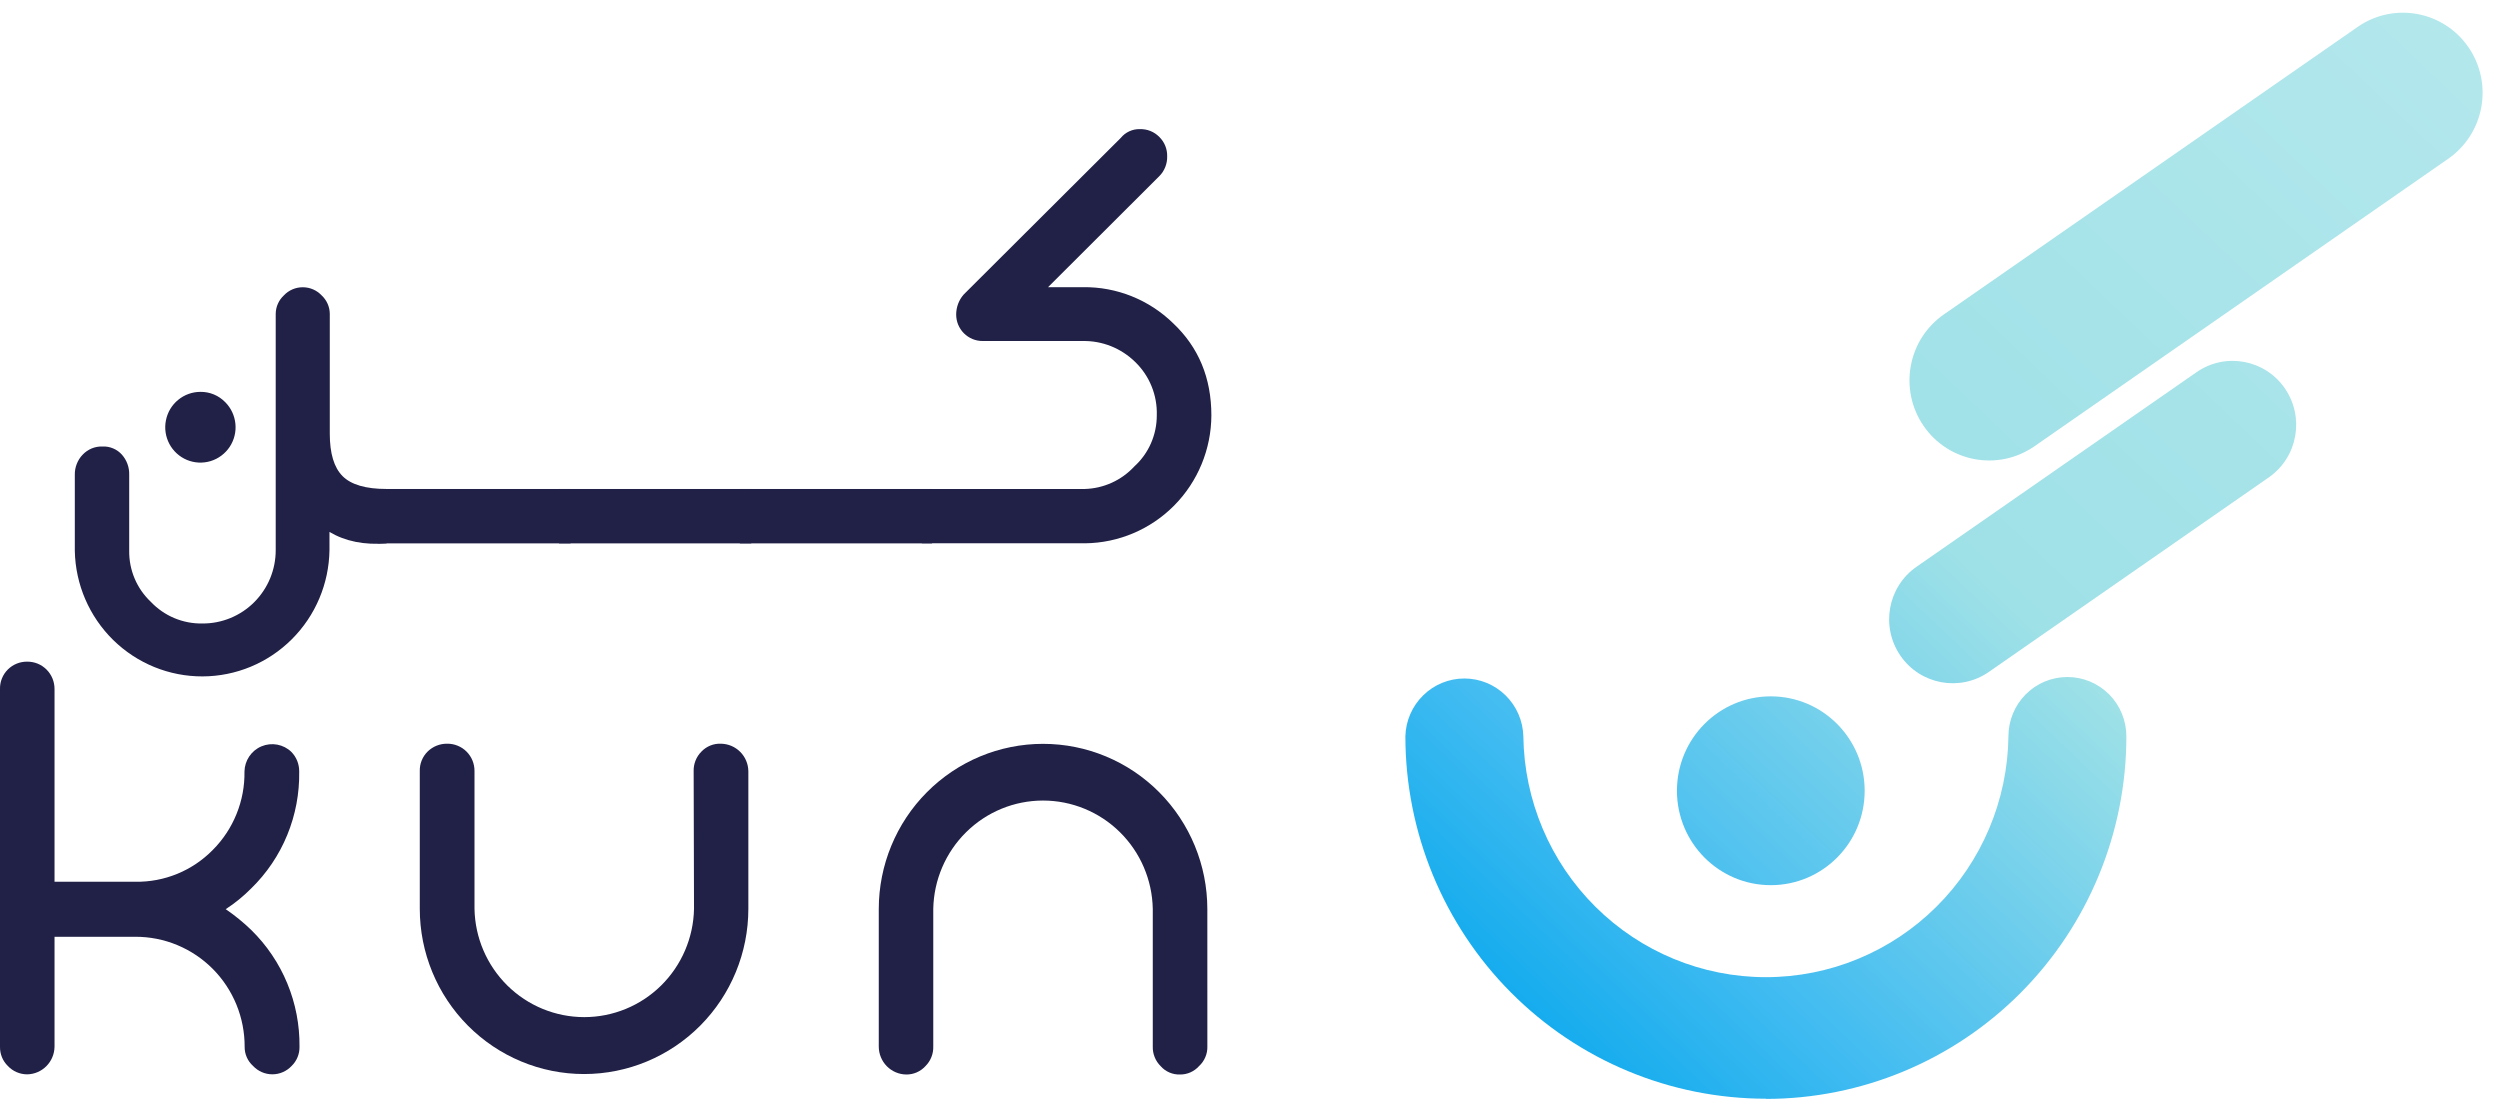 <svg width="91" height="40" viewBox="0 0 91 40" fill="none" xmlns="http://www.w3.org/2000/svg">
<g clip-path="url(#clip0_12_266)">
<path d="M11.993 19.363V20.022C11.976 21.245 11.483 22.412 10.619 23.272C9.755 24.133 8.59 24.617 7.374 24.621C6.158 24.626 4.99 24.149 4.12 23.296C3.25 22.441 2.748 21.278 2.723 20.055V17.284C2.72 17.149 2.744 17.015 2.793 16.89C2.841 16.764 2.914 16.649 3.007 16.552C3.1 16.453 3.212 16.376 3.336 16.324C3.46 16.273 3.594 16.248 3.729 16.253C3.862 16.246 3.995 16.27 4.118 16.322C4.241 16.373 4.351 16.452 4.44 16.552C4.617 16.753 4.711 17.015 4.703 17.284V20.054C4.699 20.4 4.767 20.744 4.902 21.062C5.037 21.381 5.237 21.668 5.488 21.905C5.73 22.161 6.022 22.363 6.346 22.499C6.67 22.635 7.019 22.702 7.37 22.695C7.72 22.697 8.067 22.629 8.391 22.495C8.714 22.362 9.009 22.165 9.257 21.916C9.504 21.668 9.701 21.372 9.835 21.047C9.968 20.722 10.037 20.373 10.036 20.021V11.421C10.037 11.296 10.064 11.171 10.115 11.057C10.166 10.942 10.24 10.838 10.332 10.753C10.42 10.659 10.527 10.584 10.645 10.533C10.764 10.482 10.891 10.456 11.02 10.456C11.149 10.456 11.276 10.482 11.395 10.533C11.513 10.584 11.62 10.659 11.708 10.753C11.8 10.838 11.874 10.942 11.925 11.057C11.976 11.171 12.003 11.296 12.004 11.421V15.786C12.004 16.505 12.159 17.02 12.47 17.331C12.78 17.642 13.313 17.798 14.07 17.799V19.779C13.263 19.844 12.57 19.705 11.993 19.363ZM8.201 14.642C8.41 14.852 8.54 15.13 8.569 15.426C8.598 15.723 8.524 16.02 8.359 16.268C8.194 16.515 7.949 16.698 7.666 16.784C7.382 16.87 7.078 16.855 6.804 16.741C6.531 16.627 6.305 16.421 6.165 16.158C6.026 15.895 5.981 15.592 6.04 15.299C6.098 15.007 6.254 14.744 6.484 14.556C6.713 14.367 7 14.264 7.296 14.264C7.464 14.262 7.632 14.294 7.787 14.359C7.943 14.424 8.083 14.52 8.201 14.642Z" fill="#212147"/>
<path d="M20.768 17.799V19.779H13.771V17.799H20.768Z" fill="#212147"/>
<path d="M27.346 17.799V19.779H20.349V17.799H27.346Z" fill="#212147"/>
<path d="M33.928 17.799V19.779H26.931V17.799H33.928Z" fill="#212147"/>
<path d="M33.556 17.799H39.481C39.822 17.79 40.157 17.713 40.468 17.572C40.779 17.431 41.058 17.229 41.29 16.978C41.549 16.743 41.755 16.456 41.895 16.136C42.036 15.815 42.108 15.468 42.107 15.118C42.118 14.755 42.054 14.394 41.917 14.059C41.781 13.723 41.575 13.42 41.314 13.169C41.063 12.924 40.766 12.731 40.441 12.601C40.115 12.471 39.767 12.407 39.417 12.413H35.765C35.639 12.413 35.514 12.388 35.398 12.34C35.281 12.291 35.175 12.22 35.086 12.131C34.996 12.041 34.926 11.934 34.877 11.817C34.829 11.7 34.805 11.574 34.805 11.447C34.805 11.18 34.902 10.922 35.077 10.722L40.794 5.022C40.878 4.919 40.984 4.836 41.105 4.78C41.225 4.724 41.357 4.697 41.489 4.7C41.621 4.696 41.752 4.719 41.875 4.768C41.997 4.817 42.108 4.892 42.2 4.986C42.293 5.077 42.366 5.186 42.415 5.306C42.464 5.427 42.488 5.556 42.485 5.686C42.489 5.82 42.466 5.953 42.417 6.078C42.368 6.203 42.295 6.316 42.2 6.411L38.149 10.453H39.429C40.65 10.439 41.825 10.911 42.701 11.765C43.63 12.64 44.094 13.759 44.094 15.122C44.089 16.349 43.604 17.526 42.745 18.396C41.885 19.267 40.719 19.763 39.499 19.776H33.556V17.799Z" fill="#212147"/>
<path d="M10.618 38.798C10.527 38.895 10.418 38.972 10.297 39.025C10.176 39.078 10.046 39.105 9.913 39.105C9.781 39.105 9.651 39.078 9.53 39.025C9.409 38.972 9.3 38.895 9.209 38.798C9.113 38.711 9.035 38.605 8.983 38.485C8.93 38.366 8.904 38.236 8.905 38.106C8.907 37.58 8.806 37.058 8.607 36.571C8.408 36.084 8.116 35.642 7.746 35.269C7.376 34.897 6.937 34.602 6.453 34.401C5.97 34.2 5.451 34.097 4.928 34.099H1.985V38.105C1.98 38.369 1.874 38.621 1.688 38.808C1.502 38.995 1.252 39.102 0.989 39.106C0.857 39.106 0.727 39.079 0.605 39.026C0.484 38.974 0.375 38.897 0.285 38.8C0.193 38.71 0.12 38.602 0.071 38.483C0.023 38.364 -0.002 38.236 0 38.107V25.085C-0.004 24.953 0.02 24.821 0.069 24.698C0.118 24.575 0.191 24.463 0.285 24.37C0.378 24.278 0.488 24.205 0.609 24.156C0.729 24.107 0.859 24.083 0.989 24.084C1.12 24.083 1.25 24.108 1.372 24.157C1.493 24.207 1.603 24.281 1.696 24.374C1.789 24.468 1.862 24.579 1.912 24.701C1.961 24.823 1.986 24.954 1.985 25.085V32.096H4.928C5.451 32.104 5.97 32.006 6.455 31.807C6.939 31.608 7.378 31.312 7.746 30.937C8.118 30.564 8.412 30.119 8.61 29.629C8.809 29.139 8.907 28.614 8.899 28.086C8.902 27.888 8.963 27.696 9.073 27.532C9.183 27.369 9.338 27.241 9.52 27.166C9.701 27.09 9.9 27.069 10.093 27.105C10.286 27.141 10.465 27.233 10.606 27.37C10.698 27.465 10.771 27.576 10.82 27.699C10.868 27.822 10.893 27.953 10.891 28.086C10.904 28.877 10.756 29.662 10.456 30.393C10.156 31.125 9.71 31.786 9.145 32.337C8.863 32.622 8.552 32.876 8.216 33.094C8.547 33.32 8.857 33.573 9.145 33.851C9.709 34.404 10.156 35.065 10.458 35.797C10.76 36.528 10.911 37.313 10.902 38.105C10.904 38.234 10.88 38.362 10.831 38.481C10.782 38.6 10.71 38.708 10.618 38.798Z" fill="#212147"/>
<path d="M25.249 28.073C25.245 27.94 25.268 27.808 25.317 27.685C25.366 27.562 25.439 27.451 25.533 27.357C25.625 27.261 25.735 27.186 25.858 27.137C25.981 27.087 26.113 27.065 26.244 27.071C26.508 27.075 26.759 27.182 26.945 27.369C27.131 27.556 27.237 27.808 27.24 28.073V33.08C27.24 34.675 26.61 36.205 25.489 37.333C24.367 38.461 22.846 39.095 21.26 39.095C19.674 39.095 18.153 38.461 17.032 37.333C15.91 36.205 15.28 34.675 15.28 33.08V28.073C15.276 27.94 15.299 27.808 15.348 27.685C15.397 27.562 15.471 27.451 15.565 27.357C15.659 27.265 15.77 27.192 15.892 27.143C16.014 27.094 16.145 27.069 16.276 27.071C16.407 27.069 16.538 27.094 16.659 27.144C16.781 27.193 16.892 27.267 16.984 27.36C17.077 27.454 17.151 27.565 17.2 27.687C17.249 27.81 17.274 27.941 17.272 28.073V33.08C17.291 34.133 17.721 35.135 18.468 35.873C19.215 36.61 20.22 37.023 21.267 37.023C22.313 37.023 23.318 36.61 24.065 35.873C24.812 35.135 25.242 34.133 25.262 33.08L25.249 28.073Z" fill="#212147"/>
<path d="M43.948 38.09C43.952 38.224 43.926 38.358 43.874 38.481C43.822 38.604 43.744 38.715 43.645 38.806C43.559 38.903 43.452 38.98 43.334 39.033C43.215 39.086 43.087 39.113 42.957 39.112C42.823 39.117 42.69 39.092 42.567 39.039C42.444 38.986 42.334 38.907 42.246 38.806C42.152 38.713 42.078 38.601 42.029 38.478C41.98 38.355 41.957 38.223 41.961 38.09V33.083C41.941 32.031 41.512 31.028 40.765 30.291C40.018 29.553 39.013 29.14 37.966 29.14C36.919 29.14 35.915 29.553 35.168 30.291C34.421 31.028 33.991 32.031 33.971 33.083V38.09C33.975 38.223 33.952 38.355 33.903 38.478C33.854 38.601 33.781 38.712 33.687 38.806C33.598 38.904 33.489 38.982 33.368 39.035C33.246 39.088 33.115 39.114 32.983 39.112C32.718 39.107 32.465 38.999 32.279 38.809C32.093 38.619 31.988 38.364 31.987 38.097V33.09C31.987 31.495 32.617 29.965 33.739 28.837C34.86 27.709 36.381 27.076 37.967 27.076C39.553 27.076 41.074 27.709 42.195 28.837C43.317 29.965 43.947 31.495 43.947 33.09L43.948 38.09Z" fill="#212147"/>
<path d="M85.818 0.98L70.757 11.445C69.44 12.361 69.109 14.178 70.019 15.503C70.929 16.828 72.736 17.16 74.054 16.244L89.115 5.779C90.432 4.863 90.763 3.047 89.853 1.721C88.942 0.396 87.136 0.064 85.818 0.98Z" fill="url(#paint0_linear_12_266)"/>
<path d="M79.953 13.548L69.763 20.629C68.712 21.359 68.449 22.808 69.175 23.865L69.175 23.866C69.902 24.923 71.343 25.188 72.394 24.458L82.584 17.377C83.634 16.647 83.897 15.198 83.171 14.141L83.171 14.14C82.445 13.083 81.004 12.818 79.953 13.548Z" fill="url(#paint1_linear_12_266)"/>
<path d="M64.281 39.993C60.801 39.993 57.464 38.604 55.003 36.131C52.541 33.657 51.158 30.302 51.156 26.802C51.17 26.239 51.403 25.704 51.804 25.311C52.205 24.917 52.743 24.697 53.303 24.697C53.863 24.697 54.401 24.917 54.802 25.311C55.203 25.704 55.436 26.239 55.45 26.802C55.48 29.137 56.423 31.367 58.075 33.008C59.728 34.649 61.956 35.569 64.279 35.569C66.601 35.569 68.83 34.649 70.482 33.008C72.135 31.367 73.078 29.137 73.107 26.802C73.107 26.229 73.333 25.68 73.736 25.275C74.138 24.87 74.684 24.643 75.254 24.643C75.823 24.643 76.368 24.87 76.772 25.275C77.174 25.68 77.4 26.229 77.4 26.802C77.4 30.302 76.017 33.659 73.557 36.134C71.096 38.609 67.758 40 64.278 40L64.281 39.993Z" fill="url(#paint2_linear_12_266)"/>
<path d="M64.457 32.22C66.344 32.22 67.874 30.681 67.874 28.784C67.874 26.886 66.344 25.347 64.457 25.347C62.57 25.347 61.041 26.886 61.041 28.784C61.041 30.681 62.57 32.22 64.457 32.22Z" fill="url(#paint3_linear_12_266)"/>
</g>
<defs>
<linearGradient id="paint0_linear_12_266" x1="50.566" y1="39.855" x2="87.58" y2="0.925" gradientUnits="userSpaceOnUse">
<stop offset="0.05" stop-color="#01A5EC"/>
<stop offset="0.23" stop-color="#40BBF1"/>
<stop offset="0.53" stop-color="#9EE1E7"/>
<stop offset="1" stop-color="#B2E7EC"/>
</linearGradient>
<linearGradient id="paint1_linear_12_266" x1="53.737" y1="42.87" x2="90.751" y2="3.941" gradientUnits="userSpaceOnUse">
<stop offset="0.05" stop-color="#01A5EC"/>
<stop offset="0.23" stop-color="#40BBF1"/>
<stop offset="0.53" stop-color="#9EE1E7"/>
<stop offset="1" stop-color="#B2E7EC"/>
</linearGradient>
<linearGradient id="paint2_linear_12_266" x1="52.413" y1="41.618" x2="89.426" y2="2.688" gradientUnits="userSpaceOnUse">
<stop offset="0.05" stop-color="#01A5EC"/>
<stop offset="0.23" stop-color="#40BBF1"/>
<stop offset="0.53" stop-color="#9EE1E7"/>
<stop offset="1" stop-color="#B2E7EC"/>
</linearGradient>
<linearGradient id="paint3_linear_12_266" x1="52.053" y1="41.981" x2="89.067" y2="3.051" gradientUnits="userSpaceOnUse">
<stop offset="0.05" stop-color="#01A5EC"/>
<stop offset="0.23" stop-color="#40BBF1"/>
<stop offset="0.53" stop-color="#9EE1E7"/>
<stop offset="1" stop-color="#B2E7EC"/>
</linearGradient>
<clipPath id="clip0_12_266">
<rect width="91" height="40" fill="white"/>
</clipPath>
</defs>
</svg>
